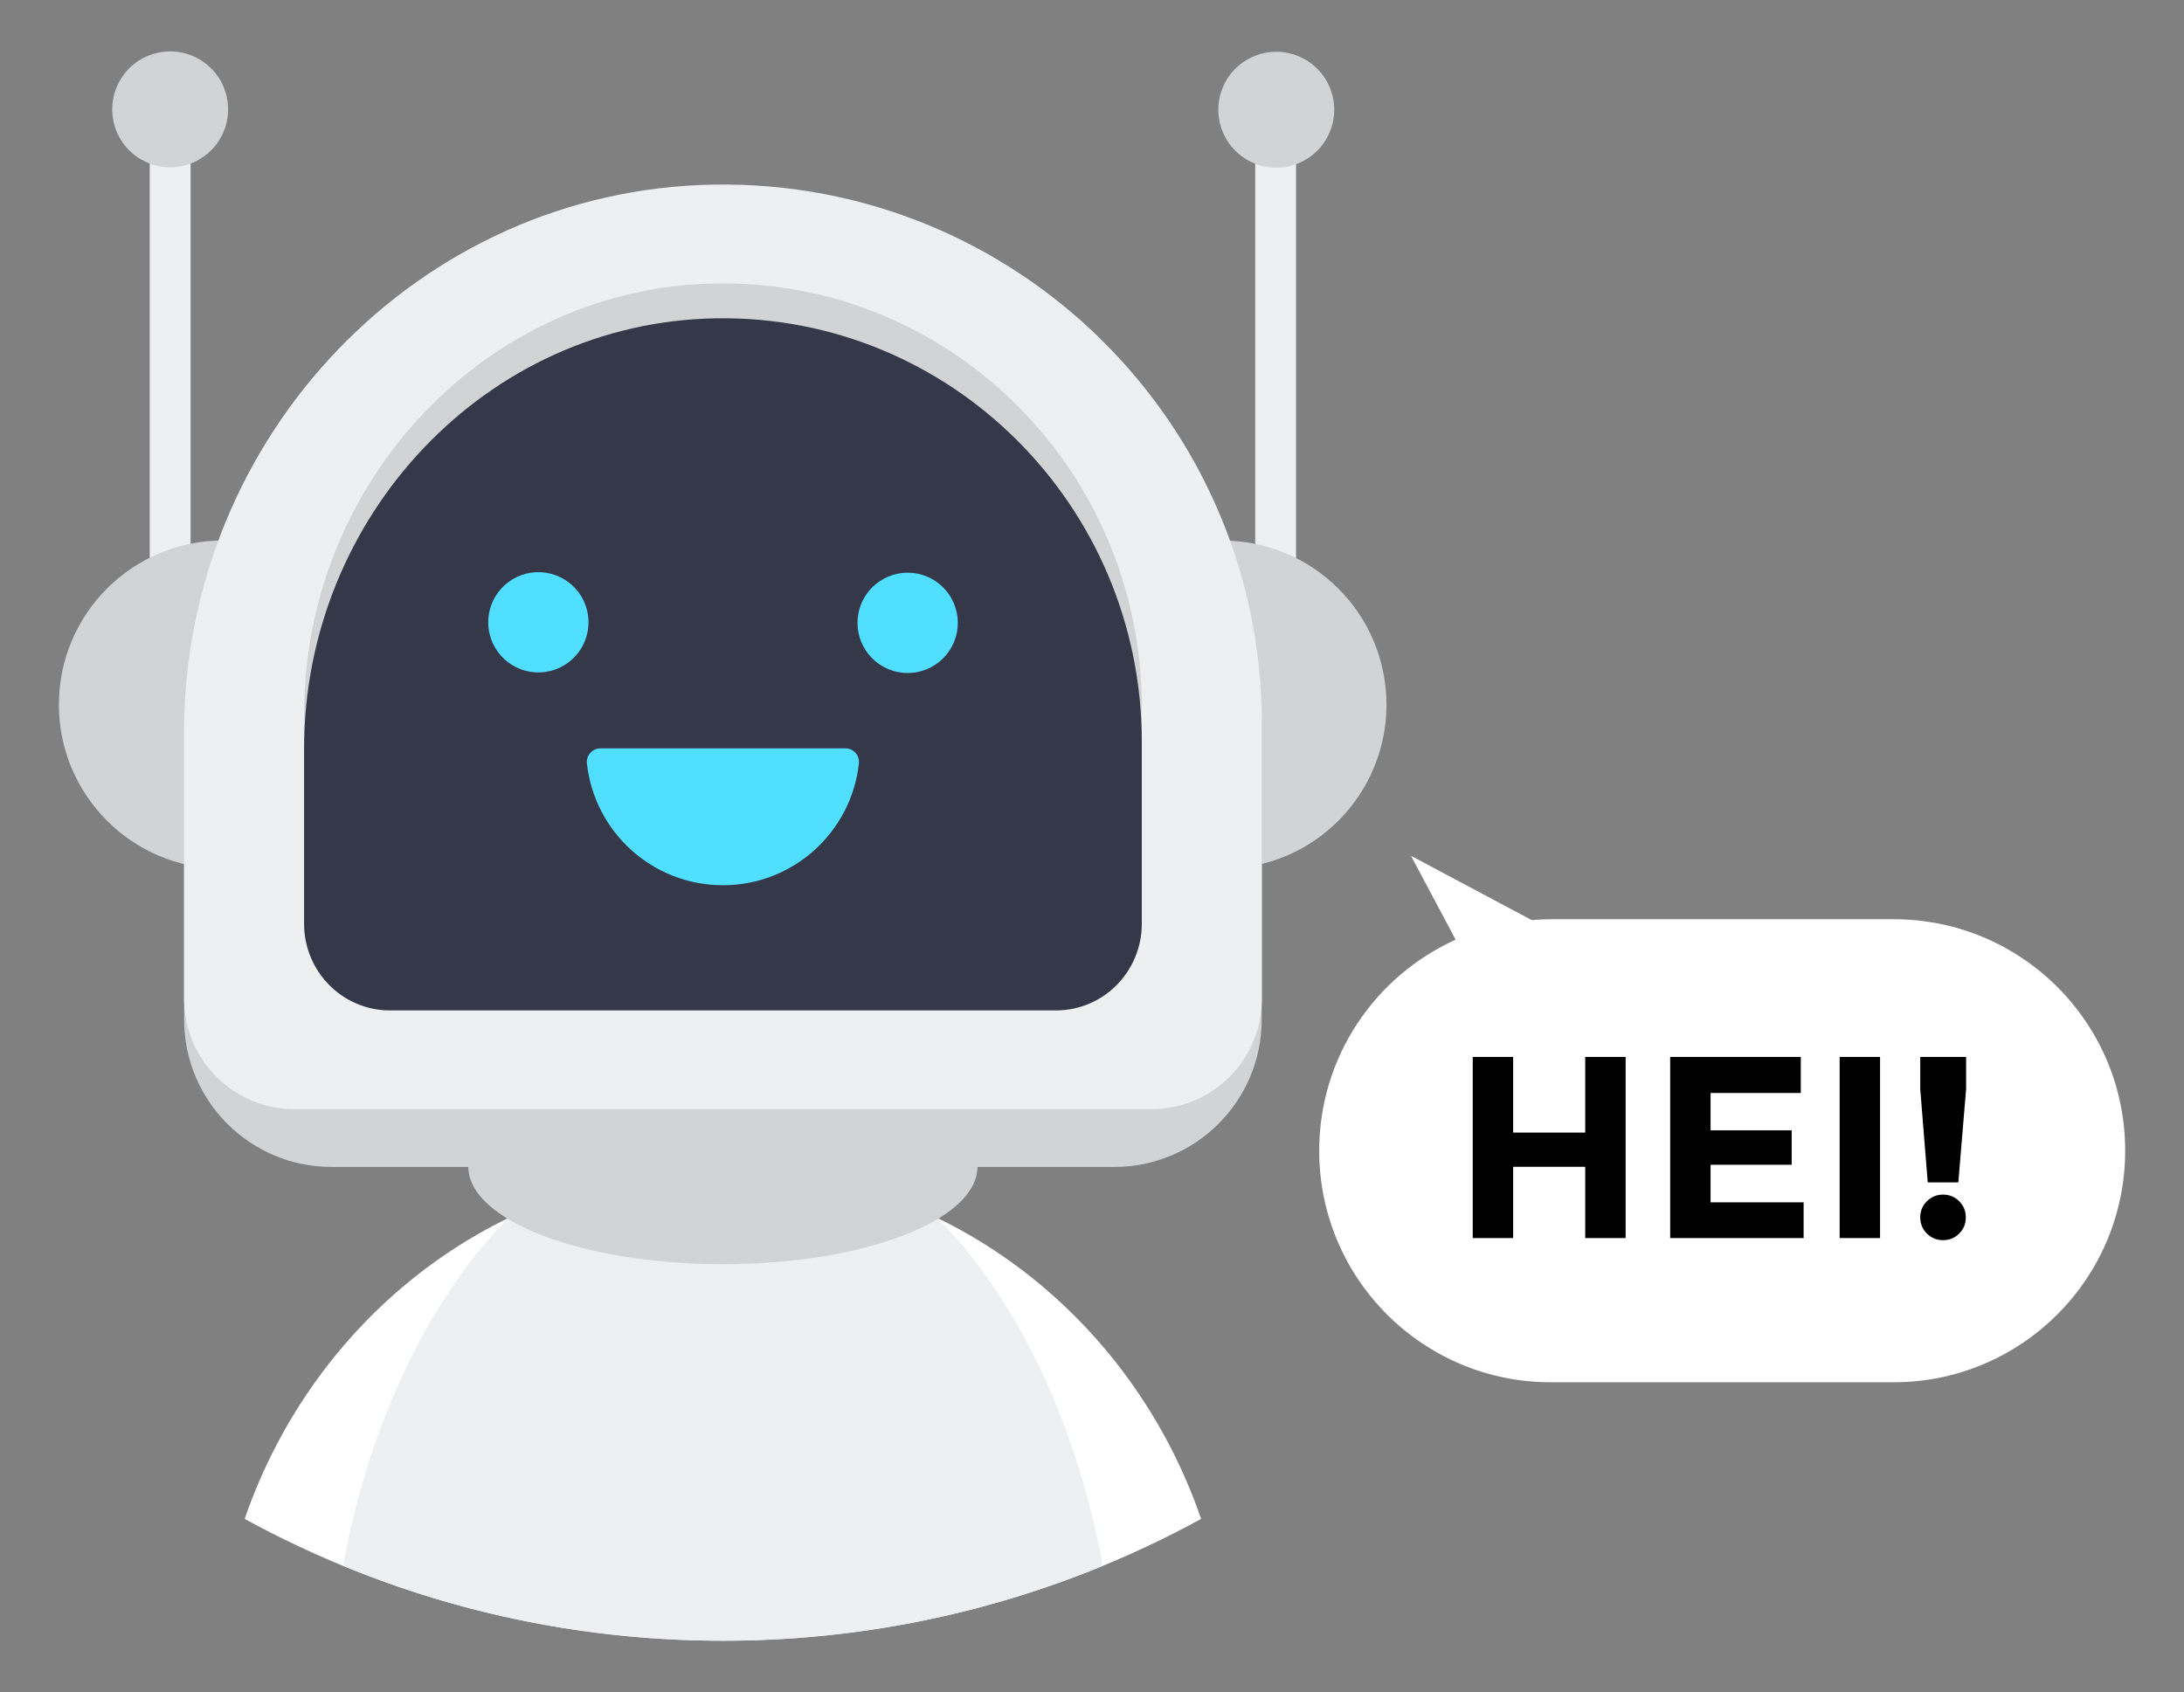 <?xml version="1.0" encoding="utf-8"?>
<!-- Generator: Adobe Illustrator 25.2.0, SVG Export Plug-In . SVG Version: 6.00 Build 0)  -->
<svg version="1.1" id="ëÎÓÈ_1" xmlns="http://www.w3.org/2000/svg" xmlns:xlink="http://www.w3.org/1999/xlink" x="0px" y="0px"
	 viewBox="0 0 300 232.45" style="enable-background:new 0 0 300 232.45;" xml:space="preserve">
<rect x="0" y="0" width="300" height="232.45" fill="#808080" stroke="none"/>
<style type="text/css">
	.st0{fill-rule:evenodd;clip-rule:evenodd;fill:#FFFFFF;}
	.st1{fill:#FFFFFF;}
	.st2{fill:#EEEFF1;}
	.st3{fill:#D1D3D4;}
	.st4{fill:#353849;}
	.st5{fill:#51DFFF;}
</style>
<g>
	<path class="st0" d="M260.11,189.89h-47.1c-17.57,0-31.8-14.24-31.8-31.8v0c0-12.91,7.69-24.01,18.74-29l-0.96-1.81l-5.17-9.71
		l9.71,5.17l6.88,3.66c0.86-0.07,1.73-0.12,2.61-0.12h47.1c17.57,0,31.8,14.24,31.8,31.8v0
		C291.91,175.65,277.67,189.89,260.11,189.89z"/>
	<g>
		<g>
			<path class="st1" d="M99.3,160.55c-30.27,0-56.04,20.06-65.69,48.11c19.51,10.67,41.89,16.74,65.69,16.74s46.18-6.07,65.69-16.74
				C155.34,180.61,129.57,160.55,99.3,160.55z"/>
			<path class="st2" d="M99.3,153.73c-24.74,0-45.61,25.92-52.19,61.37c16.09,6.63,33.71,10.29,52.19,10.29s36.1-3.66,52.19-10.29
				C144.91,179.64,124.04,153.73,99.3,153.73z"/>
		</g>
		<ellipse class="st3" cx="99.3" cy="160.27" rx="34.97" ry="13.4"/>
		<rect x="20.57" y="18.9" class="st2" width="5.61" height="64.5"/>
		<rect x="172.42" y="18.9" class="st2" width="5.61" height="64.5"/>
		<g>
			<circle class="st3" cx="30.64" cy="96.8" r="22.55"/>
			
				<ellipse transform="matrix(0.995 -0.097 0.097 0.995 -8.613 16.782)" class="st3" cx="167.97" cy="96.8" rx="22.55" ry="22.55"/>
		</g>
		<path class="st3" d="M98.04,33.3c-40.58,0.68-72.75,34.63-72.75,75.22v31.54c0,11.19,9.07,20.25,20.25,20.25h107.52
			c11.19,0,20.25-9.07,20.25-20.25V107.3C173.32,66,139.49,32.61,98.04,33.3z"/>
		<path class="st2" d="M98.04,25.36c-40.58,0.68-72.75,34.63-72.75,75.22l0,36.64c0,8.37,6.79,15.16,15.16,15.16h117.72
			c8.37,0,15.16-6.79,15.16-15.16V99.36C173.32,58.06,139.49,24.67,98.04,25.36z"/>
		<path class="st3" d="M98.32,38.94c-31.55,0.53-56.55,27.23-56.55,59.14v28.81c0,6.58,5.27,11.92,11.78,11.92h91.51
			c6.51,0,11.78-5.33,11.78-11.92V97.12C156.84,64.65,130.55,38.39,98.32,38.94z"/>
		<path class="st4" d="M98.32,43.73c-31.55,0.53-56.55,27.23-56.55,59.14v24.01c0,6.58,5.27,11.92,11.78,11.92h91.51
			c6.51,0,11.78-5.33,11.78-11.92v-24.97C156.84,69.45,130.55,43.19,98.32,43.73z"/>
		<g>
			<g>
				
					<ellipse transform="matrix(0.99 -0.139 0.139 0.99 -11.149 11.083)" class="st5" cx="73.95" cy="85.54" rx="6.89" ry="6.89"/>
			</g>
			<g>
				
					<ellipse transform="matrix(0.29 -0.957 0.957 0.29 6.665 180.058)" class="st5" cx="124.66" cy="85.54" rx="6.89" ry="6.89"/>
			</g>
		</g>
		<path class="st5" d="M116.14,102.81H82.46c-1.1,0-1.96,0.97-1.84,2.07c1.03,9.41,9,16.73,18.68,16.73
			c9.68,0,17.65-7.32,18.68-16.73C118.1,103.77,117.25,102.81,116.14,102.81z"/>
		
			<ellipse transform="matrix(0.987 -0.16 0.16 0.987 -2.104 3.938)" class="st3" cx="23.38" cy="15.02" rx="7.96" ry="7.96"/>
		
			<ellipse transform="matrix(0.387 -0.922 0.922 0.387 93.652 170.823)" class="st3" cx="175.23" cy="15.02" rx="7.96" ry="7.96"/>
	</g>
	<g>
		<path d="M217.75,145.2h5.55v24.88h-5.55v-9.79h-9.9v9.79h-5.55V145.2h5.55v10.39h9.9V145.2z"/>
		<path d="M247.36,145.2v4.95h-12.39v5.13h11.14v4.73h-11.14v5.16h12.78v4.91h-18.33V145.2H247.36z"/>
		<path d="M252.7,145.2h5.55v24.88h-5.55V145.2z"/>
		<path d="M263.77,145.2h6.3v4.41L269,162.43h-4.2l-1.03-12.81V145.2z M264.68,169.46c-0.6-0.6-0.91-1.35-0.91-2.22
			c0-0.88,0.3-1.62,0.91-2.22c0.61-0.6,1.35-0.91,2.22-0.91s1.62,0.3,2.22,0.91c0.61,0.61,0.91,1.35,0.91,2.22
			c0,0.88-0.3,1.62-0.91,2.22c-0.6,0.61-1.35,0.91-2.22,0.91S265.28,170.06,264.68,169.46z"/>
	</g>
</g>
</svg>
